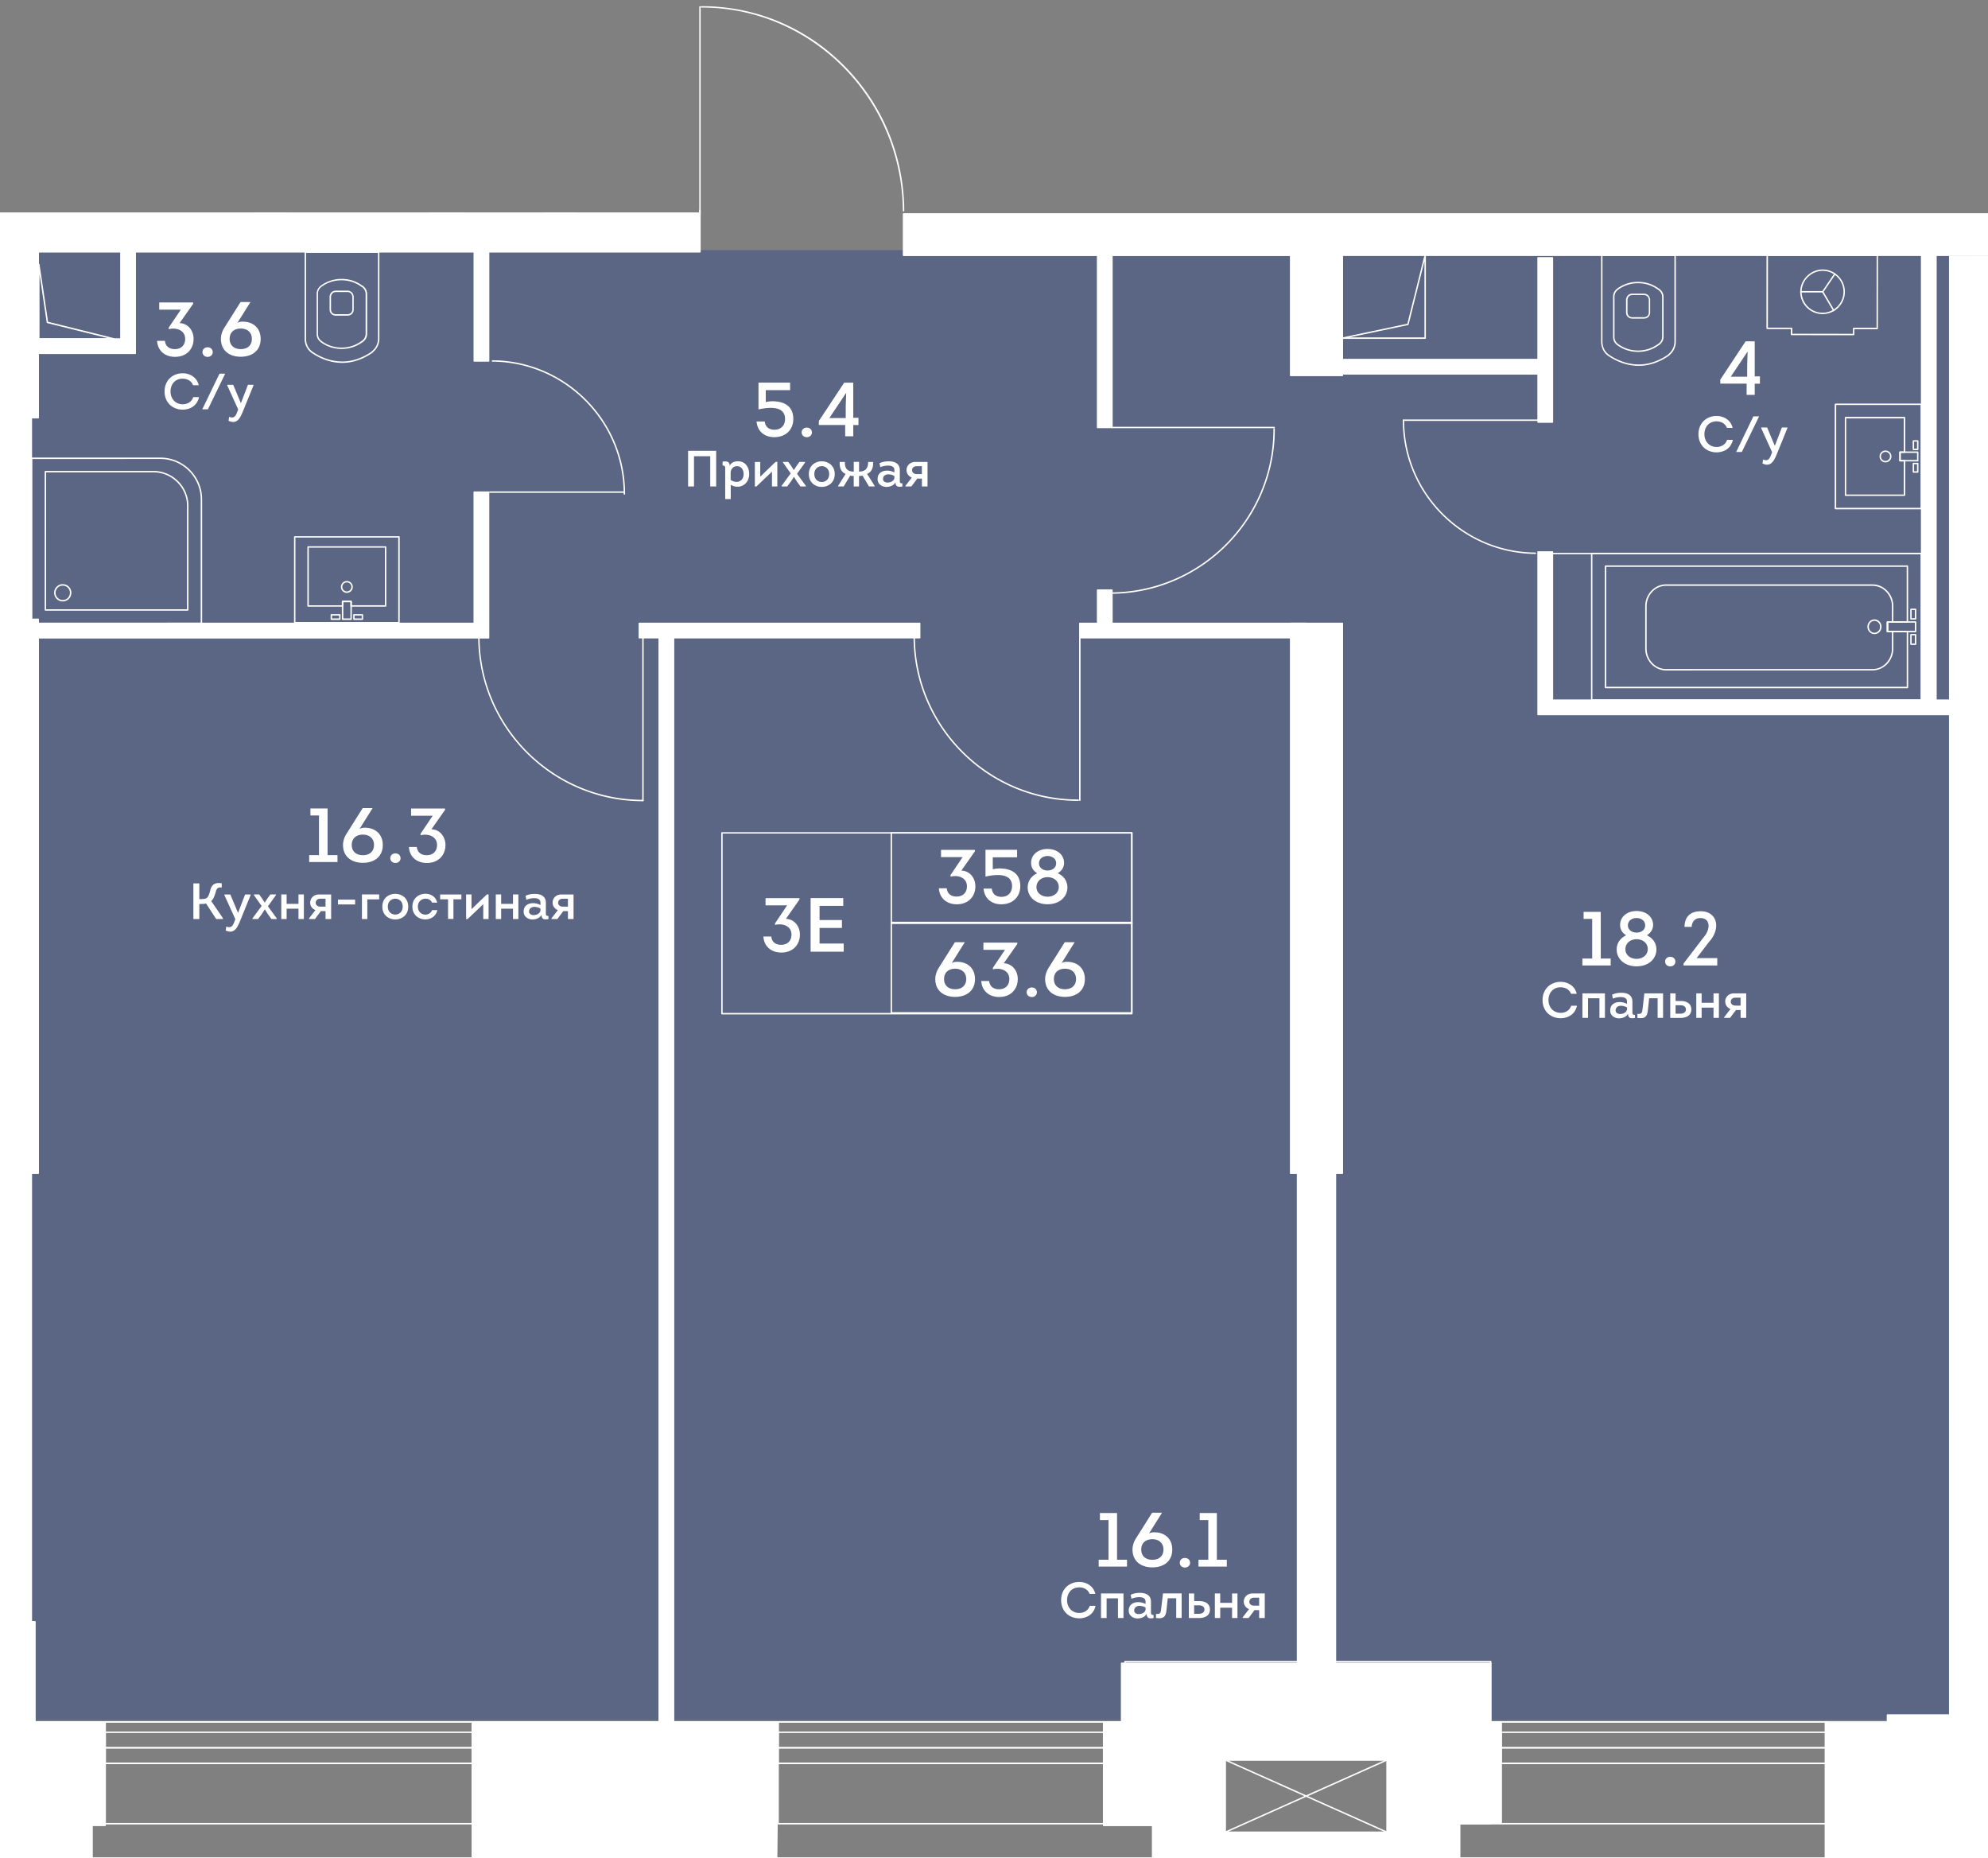 <svg viewBox="0 0 535.1 500" xmlns="http://www.w3.org/2000/svg"><rect x="0" y="0" width="535.1" height="500" fill="#808080" stroke="none"/><clipPath id="a"><path d="M245.92 57.17V0H188.2v57.17H0V500h535.1V57.17z"/></clipPath><clipPath id="b"><path d="M-1482.01-782.4h2664.25V500h-2664.25z"/></clipPath><clipPath id="c"><path d="M-1482.01-782.4h2664.25V500h-2664.25z"/></clipPath><path d="M8.13 67.31h523.29v395.56H8.13z" fill="#425688" opacity=".6"/><g clip-path="url(#a)"><g clip-path="url(#b)" fill="#fff"><path clip-path="url(#c)" d="M512.63 133.45h-15.88a.19.19 0 0 1-.19-.19v-20.87c0-.05.02-.1.06-.14.03-.04.09-.06.14-.06h15.88c.11 0 .19.09.19.19v9.29c0 .1-.08.19-.19.19h-1.02v1.91h1.02c.05 0 .1.02.14.05.04.04.05.09.05.14v9.29c-.01.12-.09.2-.2.2m-15.69-.38h15.49v-8.9h-1.02a.19.19 0 0 1-.19-.19v-2.29c0-.11.09-.19.19-.19h1.02v-8.9h-15.5v20.47zm19.25-5.86h-1.17a.19.19 0 0 1-.19-.19v-2.29c0-.11.09-.19.19-.19h1.17c.11 0 .19.09.19.19v2.29c.01.1-.08.19-.19.19m-.98-.39h.79v-1.91h-.79zm.98-5.69h-1.17a.19.19 0 0 1-.19-.19v-2.29c0-.11.09-.19.19-.19h1.17c.05 0 .1.02.14.06.03.03.05.09.05.14v2.29c.01.09-.08.18-.19.18m-.98-.39h.79v-1.91h-.79z"/><path clip-path="url(#c)" d="M507.51 124.43c-.88 0-1.6-.72-1.6-1.6s.72-1.6 1.6-1.6 1.6.72 1.6 1.6c.01.88-.71 1.6-1.6 1.6m0-2.82c-.67 0-1.22.55-1.22 1.21a1.214 1.214 0 0 0 2.43 0c.01-.66-.54-1.21-1.21-1.21"/><path clip-path="url(#c)" d="M517.14 137.05h-23.1c-.05 0-.1-.02-.14-.06-.04-.03-.06-.09-.06-.14v-28.06c0-.11.09-.19.19-.19h23.1c.05 0 .1.02.14.05.03.03.05.09.05.14v28.06c.02.11-.07.2-.18.2m-22.9-.39h22.72v-27.67h-22.72z"/><path clip-path="url(#c)" d="M516.19 124.17h-4.77c-.05 0-.1-.02-.14-.06-.04-.03-.06-.09-.06-.14v-2.29c0-.11.09-.19.19-.19h4.77c.11 0 .19.09.19.19v2.29c.02.11-.07.2-.18.2m-4.58-.39H516v-1.91h-4.39zm-407.82 39.48H94.5a.19.19 0 0 1-.19-.19v-1.02H92.4v1.02c0 .11-.09.19-.19.19h-9.29a.19.19 0 0 1-.19-.19v-15.88c0-.11.09-.19.19-.19h20.87c.05 0 .1.02.14.06.04.03.05.09.05.14v15.88c0 .05-.02.1-.06.14a.25.25 0 0 1-.13.04m-9.09-.39h8.9v-15.49H83.12v15.5h8.9v-1.02c0-.11.09-.19.19-.19h2.29c.11 0 .19.08.19.19v1.01zm-3.23 3.95h-2.29c-.1 0-.19-.09-.19-.19v-1.17c0-.11.09-.19.19-.19h2.29c.11 0 .19.09.19.19v1.17c0 .1-.09.19-.19.19m-2.1-.39h1.91v-.79h-1.91zm8.18.39h-2.29a.19.19 0 0 1-.19-.19v-1.17c0-.11.09-.19.19-.19h2.29c.11 0 .19.09.19.19v1.17c0 .05-.02.1-.06.14a.19.19 0 0 1-.13.05m-2.1-.39h1.91v-.79h-1.91z"/><path clip-path="url(#c)" d="M93.36 159.55c-.88 0-1.6-.72-1.6-1.6s.72-1.6 1.6-1.6 1.6.72 1.6 1.6-.72 1.6-1.6 1.6m0-2.82c-.67 0-1.22.55-1.22 1.21a1.214 1.214 0 0 0 2.43 0c.01-.67-.54-1.21-1.21-1.21"/><path clip-path="url(#c)" d="M107.39 167.77H79.33a.19.19 0 0 1-.19-.19v-23.1c0-.05.02-.1.06-.14.03-.03.09-.05.14-.05h28.06c.11 0 .19.09.19.19v23.1c0 .05-.02.1-.05.14-.05.03-.1.05-.15.05m-27.87-.39h27.67v-22.72H79.52z"/><path clip-path="url(#c)" d="M94.51 166.82h-2.29c-.05 0-.1-.02-.14-.06-.04-.03-.06-.09-.06-.14v-4.77c0-.05.02-.1.06-.14.03-.04.09-.06.14-.06h2.29c.11 0 .19.09.19.19v4.77c0 .12-.08.21-.19.21m-2.1-.39h1.91v-4.39h-1.91zm350.06-80.69h-3.09c-1 0-1.71-.68-1.71-1.67v-3.54c0-.08.03-.14.05-.17.15-.82.8-1.34 1.65-1.34h3.09c.86 0 1.51.53 1.65 1.35.02.02.05.08.05.16v3.54c.02.99-.68 1.67-1.69 1.67m-3.09-6.34c-.67 0-1.16.4-1.27 1.04v.01c-.01.05-.03.08-.04.1v3.52c0 .77.53 1.29 1.32 1.29h3.09c.79 0 1.32-.52 1.32-1.29v-3.54c-.01 0-.03-.03-.04-.08-.12-.65-.61-1.05-1.28-1.05z"/><path clip-path="url(#c)" d="M441.14 98.45h-.26c-2.8-.05-5.61-1-8.13-2.77-1.14-.87-1.79-2.22-1.79-3.73V68.64c0-.11.09-.19.19-.19h19.74c.11 0 .19.09.19.19V91.9c0 1.45-.6 2.74-1.71 3.66a.2.2 0 0 1-.08.12c-2.58 1.81-5.4 2.77-8.15 2.77m-.06-.38h.06c2.64 0 5.36-.92 7.85-2.65a.19.19 0 0 1 .07-.11 4.318 4.318 0 0 0 1.63-3.42V68.83h-19.36v23.12c0 1.39.6 2.63 1.63 3.42 2.53 1.76 5.34 2.7 8.12 2.7"/><path clip-path="url(#c)" d="M440.9 94.7c-2.06 0-3.94-.61-5.59-1.81h-.01c-.76-.59-1.12-1.3-1.12-2.24V79.9c0-.94.36-1.65 1.12-2.24a9.308 9.308 0 0 1 5.6-1.82c2.07 0 3.95.62 5.6 1.82-.01-.02.04-.02.09.01.02.01.03.02.04.03.02.02.03.05.05.07.75.58 1.09 1.29 1.09 2.22v10.55c0 .93-.34 1.64-1.09 2.22-.01.02-.03.05-.05.08-.02.01-.03.02-.05.03-.05.02-.09.03-.12.03-1.61 1.19-3.5 1.8-5.56 1.8m-5.36-2.12a8.946 8.946 0 0 0 5.36 1.74c1.98 0 3.78-.59 5.37-1.75.04-.03.08-.04.11-.05.01-.02.03-.03.04-.04.66-.5.97-1.12.97-1.93V80c0-.81-.31-1.43-.97-1.94a.138.138 0 0 1-.03-.04c-.03-.01-.07-.02-.12-.05-1.58-1.16-3.39-1.75-5.37-1.75s-3.78.59-5.37 1.75c-.65.5-.96 1.12-.96 1.93v10.75c0 .8.31 1.42.97 1.93M93.51 84.95h-3.09c-1.01 0-1.71-.69-1.71-1.68v-3.54c0-.08.03-.14.05-.18.15-.82.8-1.34 1.65-1.34h3.09c.86 0 1.51.53 1.66 1.35.02.02.05.08.05.16v3.54c.01 1-.69 1.69-1.7 1.69m-3.09-6.35c-.67 0-1.16.4-1.27 1.04v.02c-.02.04-.03.07-.05.09v3.51c0 .77.53 1.29 1.32 1.29h3.09c.79 0 1.33-.52 1.33-1.29v-3.54c-.02 0-.03-.02-.05-.07-.12-.67-.61-1.06-1.28-1.06h-3.09z"/><path clip-path="url(#c)" d="M92.18 97.66h-.27c-2.8-.05-5.6-1-8.13-2.77-1.14-.87-1.79-2.22-1.79-3.73V67.84c0-.11.09-.19.19-.19h19.75c.11 0 .19.09.19.19V91.1c0 1.45-.61 2.74-1.71 3.66a.2.2 0 0 1-.08.12c-2.58 1.82-5.4 2.78-8.15 2.78m-.06-.39h.06c2.64 0 5.35-.92 7.85-2.65a.19.19 0 0 1 .07-.11c1.06-.84 1.64-2.06 1.64-3.42V68.03H82.38v23.12c0 1.39.6 2.63 1.63 3.42 2.51 1.76 5.32 2.7 8.11 2.7"/><path clip-path="url(#c)" d="M91.94 93.91c-2.06 0-3.94-.61-5.59-1.82-.76-.59-1.12-1.3-1.12-2.24V79.11c0-.94.36-1.65 1.12-2.24a9.308 9.308 0 0 1 5.6-1.82c2.07 0 3.95.61 5.6 1.82-.01-.02.03-.01.08.01.02.01.04.02.06.04.02.01.03.04.05.07.74.58 1.09 1.29 1.09 2.22v10.55c0 .93-.34 1.64-1.09 2.22-.01.02-.02.05-.05.07-.02.02-.04.03-.06.04-.04.02-.08.02-.1.03-1.67 1.18-3.54 1.79-5.59 1.79m-5.37-2.13a8.89 8.89 0 0 0 5.36 1.75c1.98 0 3.78-.59 5.37-1.75.03-.03.07-.04.1-.05.01-.02.02-.03.04-.04.67-.51.97-1.13.97-1.94V79.2c0-.81-.31-1.43-.97-1.94l-.04-.04c-.03-.01-.07-.02-.12-.05-1.57-1.15-3.38-1.74-5.37-1.74-1.97 0-3.78.59-5.36 1.74-.66.51-.96 1.12-.96 1.93v10.74c.02.82.32 1.43.98 1.94m341.86 57.37h-11.65a.19.19 0 1 1 0-.38h11.65c.11 0 .19.09.19.19s-.09.19-.19.19"/><path clip-path="url(#c)" d="M428.43 188.58a.19.19 0 0 1-.19-.19v-39.44c0-.05.02-.1.06-.14.03-.04.09-.06.14-.06h88.72c.11 0 .19.09.19.19v39.43c0 .05-.02.1-.06.14-.03.04-.09.05-.14.05zm.19-39.43v39.05h88.34v-39.04h-88.34z"/><path clip-path="url(#c)" d="M504.54 170.65c-1.05 0-1.9-.89-1.9-1.98s.85-1.98 1.9-1.99c1.05 0 1.9.89 1.9 1.99 0 1.09-.85 1.98-1.9 1.98m0-3.58c-.83 0-1.51.72-1.51 1.6s.68 1.6 1.51 1.6 1.51-.72 1.51-1.6-.68-1.6-1.51-1.6m11.07 6.49h-1.25a.19.19 0 0 1-.19-.19v-2.57c0-.1.09-.19.19-.19h1.25c.11 0 .19.09.19.19v2.57c0 .1-.09.19-.19.19m-1.06-.39h.86v-2.19h-.86zm1.06-6.43h-1.25a.19.19 0 0 1-.19-.19v-2.57c0-.11.09-.19.19-.19h1.25c.11 0 .19.09.19.19v2.57c0 .1-.09.19-.19.19m-1.06-.39h.86v-2.19h-.86z"/><path clip-path="url(#c)" d="M448.46 180.43c-3.1 0-5.63-2.65-5.63-5.92v-11.34c0-3.26 2.53-5.92 5.63-5.92H504c3.1 0 5.63 2.65 5.63 5.92v4.21c0 .11-.09.19-.19.19h-1.2v2.19h1.2c.11 0 .19.09.19.19v4.55c0 3.27-2.53 5.92-5.63 5.92zm0-22.79c-2.89 0-5.24 2.48-5.24 5.53v11.34c0 3.05 2.35 5.53 5.24 5.53H504c2.89 0 5.24-2.48 5.24-5.53v-4.36h-1.2a.19.19 0 0 1-.19-.19v-2.57c0-.11.09-.19.19-.19h1.2v-4.02c0-3.05-2.35-5.53-5.24-5.53h-55.54z"/><path clip-path="url(#c)" d="M432.16 185.2c-.05 0-.1-.02-.14-.05a.197.197 0 0 1-.06-.14v-32.67c0-.11.09-.19.19-.19h81.25c.05 0 .1.02.14.06.04.03.06.09.06.14v15.05c0 .11-.09.19-.19.19h-5.18v2.19h5.18c.05 0 .1.02.14.05.04.04.06.09.06.14V185c0 .05-.02.1-.05.14s-.09.06-.14.06zm.19-32.67v32.29h80.87v-14.66h-5.18c-.05 0-.1-.02-.14-.06-.04-.03-.06-.09-.06-.14v-2.57c0-.11.09-.19.19-.19h5.18v-14.66h-80.86z"/><path clip-path="url(#c)" d="M515.61 170.15h-7.56a.19.19 0 0 1-.19-.19v-2.57c0-.11.09-.19.19-.19h7.56c.11 0 .19.09.19.19v2.57c0 .1-.09.19-.19.19m-7.38-.39h7.18v-2.19h-7.18zm-499.74-1.8a.19.19 0 0 1-.19-.19l-.01-44.44c0-.05.02-.1.06-.14.03-.04.09-.06.14-.06h34.67c6.2 0 11.25 5.05 11.25 11.25v33.38c0 .11-.09.19-.19.19l-45.73.01zm.19-44.43v44.05l45.34-.01v-33.19c0-5.99-4.88-10.86-10.86-10.86z"/><path clip-path="url(#c)" d="M12.22 164.34a.19.19 0 0 1-.19-.19l-.01-37.23c0-.05.02-.1.06-.14.03-.04.09-.06.14-.06h29.05c2.52 0 4.9.98 6.69 2.77a9.41 9.41 0 0 1 2.77 6.69v27.97c0 .11-.09.19-.19.19zm.19-37.23v36.85l37.93-.01v-27.77c0-2.42-.94-4.7-2.66-6.41a9.018 9.018 0 0 0-6.41-2.66z"/><path clip-path="url(#c)" d="M16.89 161.85c-1.28 0-2.32-1.04-2.32-2.33 0-1.28 1.04-2.32 2.32-2.32s2.32 1.04 2.32 2.32a2.311 2.311 0 0 1-2.32 2.33m0-4.26c-1.07 0-1.93.87-1.93 1.93 0 1.07.87 1.94 1.93 1.94 1.07 0 1.93-.87 1.93-1.94.01-1.06-.86-1.93-1.93-1.93m473.73-78.88c-.04 0-.08-.01-.11-.03a.193.193 0 0 1-.05-.27l3.21-4.73c.06-.09.18-.12.27-.05.09.06.11.18.05.27l-3.21 4.73c-.04.05-.1.08-.16.08"/><path clip-path="url(#c)" d="M490.62 78.71h-5.87c-.1 0-.19-.09-.19-.19 0-.11.09-.19.19-.19h5.87a.19.19 0 1 1 0 .38"/><path clip-path="url(#c)" d="M493.57 83.74c-.07 0-.13-.03-.17-.09l-2.96-5.03a.208.208 0 0 1 .07-.27c.09-.05.21-.02.26.07l2.96 5.03c.05.09.02.21-.07.26-.02.03-.06.03-.09.03"/><path clip-path="url(#c)" d="M490.57 84.53c-1.61 0-3.11-.63-4.25-1.76a5.968 5.968 0 0 1-1.76-4.25c0-1.59.65-3.1 1.82-4.25 1.14-1.12 2.67-1.76 4.19-1.76 1.6 0 3.11.63 4.25 1.77a5.968 5.968 0 0 1 1.76 4.25c0 1.61-.63 3.11-1.77 4.25a5.995 5.995 0 0 1-4.24 1.75m0-11.64c-1.42 0-2.85.6-3.92 1.65-1.1 1.08-1.71 2.49-1.71 3.97 0 1.5.58 2.91 1.65 3.98a5.635 5.635 0 0 0 3.97 1.66h.01c1.5 0 2.91-.59 3.97-1.65a5.592 5.592 0 0 0 1.66-3.98c0-1.5-.58-2.91-1.65-3.97a5.592 5.592 0 0 0-3.98-1.66z"/><path clip-path="url(#c)" d="m498.94 90.21-16.72-.01c-.05 0-.1-.02-.14-.06-.04-.03-.06-.09-.06-.14v-1.44l-6.37-.01a.19.19 0 0 1-.19-.19l.02-19.73c0-.11.09-.19.19-.19l29.62.02c.05 0 .1.02.14.06.04.03.06.09.06.14l-.02 19.74c0 .11-.09.19-.19.19h-6.15v1.43c0 .05-.02.1-.06.14a.19.19 0 0 1-.13.05m-16.52-.4 16.33.01v-1.43c0-.05.02-.1.06-.14.03-.04.09-.06.14-.06h6.15l.02-19.35-29.24-.02-.02 19.35h6.36c.05 0 .1.02.14.06.04.03.06.09.06.14zm34.82-23.68h3.87v124.22h-3.87zm14.48 212.44h3.87V464.3h-3.87zM413.99 69.38h3.87v44.21h-3.87zm-118.55-2.51h3.87v48.16h-3.87zm0 91.92h3.87v9.28h-3.87z"/><path clip-path="url(#c)" d="M526.25 192.28H413.99v-43.75h3.87v39.88h108.39zM361.32 96.75h53.9v3.87h-53.9zm-179.96 71h66.19v3.87h-66.19zm109.29 0h60.81v3.87h-60.81zm-159.13 3.87H5.88v-3.87h121.77v-35.33h3.87zm-3.87-104.47h3.87v29.99h-3.87z"/><path clip-path="url(#c)" d="M172.08 167.75h13.15v3.87h-13.15zm57.52 0h6.98v3.87h-6.98z"/><path clip-path="url(#c)" d="M177.43 169.68h3.87v296.48h-3.87zM36.41 95.09h-65.06V61.2h65.06zm-61.19-3.87h57.32V65.07h-57.32zm374.03 224.5h10.21v131.87h-10.21zm-351.03 0H8.43v121.65H-1.78zm0-212.63H8.43v121.65H-1.78zm519.02-36.96h3.87v124.22h-3.87zm14.48 212.44h3.87V464.3h-3.87zM413.99 69.38h3.87v44.21h-3.87zm-118.55-2.51h3.87v48.16h-3.87zm0 91.92h3.87v9.28h-3.87z"/><path clip-path="url(#c)" d="M526.25 192.28H413.99v-43.75h3.87v39.88h108.39zM361.32 96.75h53.9v3.87h-53.9zm-179.96 71h66.19v3.87h-66.19zm109.29 0h60.81v3.87h-60.81zm-159.13 3.87H5.88v-3.87h121.77v-35.33h3.87zm-3.87-104.47h3.87v29.99h-3.87z"/><path clip-path="url(#c)" d="M172.08 167.75h13.15v3.87h-13.15zm57.52 0h6.98v3.87h-6.98z"/><path clip-path="url(#c)" d="M177.43 169.68h3.87v296.48h-3.87zM36.41 95.09h-65.06V61.2h65.06zm-61.19-3.87h57.32V65.07h-57.32zm374.03 224.5h10.21v131.87h-10.21zm-351.03 0H8.43v121.65H-1.78zm0-212.63H8.43v121.65H-1.78zm528.03 89.38H413.99a.19.19 0 0 1-.19-.19v-43.75c0-.11.09-.19.19-.19h3.87c.11 0 .19.09.19.19v39.69h98.99V66.13c0-.11.09-.19.19-.19h3.87c.11 0 .19.09.19.19v122.09h4.95c.11 0 .19.09.19.19v3.87c.01.11-.07.19-.18.19m-112.06-.38h111.88v-3.48h-4.96a.19.19 0 0 1-.19-.19V66.32h-3.48v122.09c0 .11-.09.19-.19.19h-99.37a.19.19 0 0 1-.19-.19v-39.69h-3.48v43.37zm121.4 272.4h-3.87c-.1 0-.19-.09-.19-.19V278.57c0-.1.09-.19.19-.19h3.87c.11 0 .19.09.19.19V464.3c.01.11-.08.19-.19.19m-3.67-.38h3.48V278.77h-3.48zM417.86 113.78h-3.87a.19.19 0 0 1-.19-.19v-12.78h-52.48c-.1 0-.19-.09-.19-.19v-3.87c0-.11.09-.19.19-.19h52.48V69.38c0-.11.09-.19.19-.19h3.87c.11 0 .19.09.19.19v44.21c0 .11-.08.19-.19.19m-3.67-.39h3.48V69.57h-3.48v27.18c0 .11-.09.19-.19.19h-52.48v3.48H414c.11 0 .19.09.19.19zm-114.89 1.84h-3.87a.19.19 0 0 1-.19-.19V66.87c0-.11.09-.19.19-.19h3.87c.1 0 .19.09.19.19v48.16c0 .11-.08.2-.19.2m-3.68-.39h3.48V67.06h-3.48zm55.84 56.97h-60.81a.19.19 0 0 1-.19-.19v-3.87c0-.11.09-.19.19-.19h4.59v-8.77c0-.1.09-.19.19-.19h3.87c.1 0 .19.09.19.19v8.77h51.96c.11 0 .19.09.19.19v3.87c.01.11-.07.19-.18.19m-60.61-.39h60.42v-3.48H299.3a.19.19 0 0 1-.19-.19v-8.77h-3.49v8.77c0 .11-.09.19-.19.19h-4.59v3.48z"/><path clip-path="url(#c)" d="M8.44 224.93H-1.78a.19.19 0 0 1-.19-.19v-52.92h-162.32a.19.19 0 0 1-.19-.19v-3.87c0-.11.09-.19.19-.19h39.89v-23.63c0-.11.09-.19.19-.19h3.87c.11 0 .19.09.19.19v23.63H-1.97V103.1c0-.11.09-.19.19-.19H8.44c.11 0 .19.09.19.19v64.47h118.82v-35.13c0-.1.09-.19.19-.19h3.87c.11 0 .19.09.19.19v39.2c0 .11-.09.19-.19.19H8.63v52.92c0 .09-.08.18-.19.18m-10.02-.39h9.83v-52.92c0-.11.09-.19.19-.19h122.88v-38.81h-3.48v35.13c0 .11-.09.19-.19.19H8.44a.19.19 0 0 1-.19-.19v-64.47h-9.83v64.47c0 .11-.09.19-.19.19h-118.56a.19.19 0 0 1-.19-.19v-23.63H-124v23.63c0 .11-.09.19-.19.19h-39.89v3.48h162.3c.11 0 .19.09.19.19v52.93zm133.1-127.21h-3.87a.19.19 0 0 1-.19-.19V67.15c0-.11.09-.19.19-.19h3.87c.11 0 .19.09.19.19v29.99c0 .11-.08.19-.19.19m-3.68-.39h3.48v-29.6h-3.48zm53.46 369.41h-3.87a.19.19 0 0 1-.19-.19V171.81h-5.16c-.1 0-.19-.09-.19-.19v-3.87c0-.11.09-.19.19-.19h75.47c.11 0 .19.09.19.19v3.87c0 .11-.09.19-.19.19h-66.06v294.35c0 .1-.08.19-.19.19m-3.68-.38h3.48V171.62c0-.11.09-.19.19-.19h66.06v-3.48h-75.08v3.48h5.16c.11 0 .19.09.19.19zM36.41 95.28h-65.06a.19.19 0 0 1-.19-.19V61.2c0-.11.08-.19.19-.19h65.06c.11 0 .19.09.19.19v33.89c0 .11-.08.19-.19.19m-64.87-.38h64.67V61.4h-64.67zm61-3.49h-57.32a.19.19 0 0 1-.19-.19V65.07c0-.11.08-.19.19-.19h57.32c.11 0 .19.09.19.19v26.15c0 .11-.08.19-.19.19m-57.13-.38h56.94V65.26h-56.94zm384.05 356.75h-10.21a.19.19 0 0 1-.19-.19V315.72c0-.1.09-.19.19-.19h10.21c.11 0 .19.09.19.19v131.87c0 .1-.08.19-.19.19m-10.02-.39h9.83V315.91h-9.83zm-341-9.83H-1.78a.19.19 0 0 1-.19-.19V315.72c0-.1.09-.19.19-.19H8.44c.11 0 .19.09.19.19v121.65c0 .11-.08.19-.19.19m-10.02-.38h9.83V315.91h-9.83zm415.57-323.91h-36.22c-.11 0-.19-.09-.19-.19s.09-.19.19-.19h36.22a.19.19 0 1 1 0 .38"/><path clip-path="url(#c)" d="M413.28 149.07c-19.71-.14-35.72-16.28-35.7-35.98a.19.19 0 1 1 .38 0c-.02 19.49 15.82 35.46 35.31 35.6.11 0 .19.09.19.2.01.09-.07.18-.18.18m-245.22-16.45h-36.22c-.11 0-.19-.09-.19-.19s.09-.19.19-.19h36.22a.19.19 0 1 1 0 .38"/><path clip-path="url(#c)" d="M168.06 133.12a.19.19 0 0 1-.19-.19c.02-19.49-15.82-35.46-35.31-35.6-.11 0-.19-.09-.19-.2 0-.1.09-.19.19-.19 19.7.14 35.72 16.28 35.69 35.98.01.12-.08.2-.19.2m20.35-75.37a.19.19 0 0 1-.19-.19V1.84a.19.19 0 1 1 .38 0v55.72c0 .11-.08.19-.19.19m54.79-.84c-.1 0-.19-.09-.19-.19-.21-30.16-24.48-54.68-54.13-54.68h-.06a.19.19 0 0 1-.19-.19c0-.1.09-.19.19-.19h.07c14.48 0 28.11 5.71 38.39 16.08 10.3 10.39 16.02 24.23 16.12 38.98-.01.1-.1.19-.2.19zm47.45 158.62a.19.19 0 0 1-.19-.19v-43.65a.19.19 0 1 1 .38 0v43.65c.01.1-.08.19-.19.19m-.46 0c-24.27 0-44.14-19.73-44.3-44 0-.1.09-.19.19-.19s.19.09.19.19c.17 24.06 19.86 43.61 43.92 43.61.12 0 .24.07.24.19 0 .13-.11.2-.24.2m52.77-100.3h-43.65a.19.19 0 1 1 0-.38h43.65a.19.19 0 1 1 0 .38m-43.81 44.57c-.1 0-.19-.09-.19-.19 0-.11.09-.2.19-.2 24.07-.17 43.64-19.89 43.61-43.97 0-.1.09-.19.19-.19.11 0 .19.09.19.19.04 24.29-19.7 44.19-43.99 44.36zm-126.09 55.82a.19.19 0 0 1-.19-.19v-43.65c0-.1.09-.19.19-.19.11 0 .19.09.19.19v43.65c.01.11-.08.19-.19.19"/><path clip-path="url(#c)" d="M173.01 215.62c-24.26 0-44.13-19.73-44.3-44 0-.1.09-.19.19-.19s.19.09.19.19c.17 24.06 19.86 43.61 43.92 43.61.14 0 .24.07.24.19 0 .11-.08.19-.19.19h-.05zm-58.99-161.1H80.95a.19.19 0 0 1-.19-.19V-10.4c0-.11.09-.19.19-.19h33.07c.11 0 .19.09.19.19v64.73c.01.1-.08.19-.19.19m-32.87-.39h32.68v-64.34H81.15z"/><path clip-path="url(#c)" d="M114.02 54.52H80.95a.19.19 0 0 1-.19-.19c0-.1.07-.19.18-.2l27.82-2.27 5.08-62.28c.01-.1.09-.18.19-.18h.01c.1 0 .19.09.19.19v64.73c-.01.11-.1.2-.21.2m-28.32-.39h28.13V-5.65l-4.7 57.7c-.01.1-.09.17-.18.18zm-20.61-.09h-52a.19.19 0 0 1-.19-.19V-93.8c0-.11.09-.19.19-.19h52c.11 0 .19.09.19.19V53.85c0 .11-.09.19-.19.19m-51.81-.39H64.9V-93.61H13.28z"/><path clip-path="url(#c)" d="M65.08 54.04h-52c-.1 0-.19-.08-.19-.19s.07-.19.18-.2l48.11-3.7 3.71-143.76c0-.1.09-.19.19-.19s.19.09.19.19V53.85c.01.11-.08.19-.19.19m-46.96-.39h46.77V-78.81L61.56 50.14c0 .1-.08.18-.18.19zM383.6 91.19h-22.28c-.1 0-.18-.07-.19-.17s.05-.19.15-.21l17.53-3.69 4.61-18.46c.02-.09.09-.14.21-.14.1.01.17.09.17.19V91c0 .1-.09.19-.2.19m-20.42-.39h20.23V70.28l-4.26 17.05c-.02.07-.08.13-.15.14zm-332.46.61H10.44a.19.19 0 0 1-.19-.19V71.14c0-.1.08-.19.18-.19h.02c.1 0 .18.07.19.16l2.3 15.48 17.84 4.43c.09.02.15.12.14.21-.02.11-.1.18-.2.18m-20.09-.38h18.51l-16.43-4.08a.194.194 0 0 1-.14-.16l-1.93-13.02v17.26zm302.86 383.68H192.77a.19.19 0 0 1-.19-.19v-11.14c0-.1.09-.19.19-.19h120.72c.11 0 .19.09.19.19v11.14c.01.1-.08.19-.19.19m-120.52-.39H313.3v-10.76H192.97zm315.53.39H390.57a.19.19 0 0 1-.19-.19v-11.14c0-.1.09-.19.19-.19H508.5c.11 0 .19.09.19.19v11.14c.01.1-.08.19-.19.19m-117.74-.39h117.55v-10.76H390.76z"/><path clip-path="url(#c)" d="M401.25 463.57h-10.68a.19.19 0 0 1-.19-.19v-4.92h-76.69v4.92c0 .1-.09.19-.19.19h-10.68a.19.19 0 0 1-.19-.19v-16.25c0-.11.09-.19.19-.19h98.43c.11 0 .19.09.19.19v16.25c0 .1-.08.19-.19.19m-10.49-.39h10.29v-15.87H303v15.87h10.29v-4.92c0-.1.09-.19.19-.19h77.08c.11 0 .19.09.19.19v4.92zm-247.21 11.53H9.37a.19.19 0 0 1-.19-.19v-11.14c0-.1.09-.19.19-.19h134.19c.11 0 .19.09.19.19v11.14c0 .1-.09.19-.2.19m-133.99-.39h133.8v-10.76H9.56zm548.16 8.75H508.5a.19.19 0 0 1-.19-.19v-19.5c0-.1.09-.19.19-.19h49.22c.1 0 .19.09.19.19v19.5c.01.1-.08.19-.19.19m-49.02-.39h48.83v-19.11H508.7z"/><path clip-path="url(#c)" d="M192.77 483.07h-49.22a.19.19 0 0 1-.19-.19v-19.5c0-.1.09-.19.19-.19h49.22c.11 0 .19.09.19.19v19.5c.01.1-.08.19-.19.19m-49.02-.39h48.83v-19.11h-48.83zm-145.53.39c-.05 0-.1-.02-.14-.05-.03-.04-.06-.09-.06-.14V448.7h-98.51v34.17c0 .1-.09.19-.19.19h-10.68a.19.19 0 0 1-.19-.19v-46.43c0-.1.09-.19.19-.19H9.37c.11 0 .19.09.19.19v45.97c0 .1-.08.19-.19.19l-11.15.47zm-109.38-.39h10.29v-34.17c0-.1.09-.19.19-.19h98.9c.11 0 .19.09.19.19v34.16l10.76-.45v-45.59h-120.33z"/><path clip-path="url(#c)" d="M1181.76 500.19H-11.53c-.1 0-.19-.09-.19-.19v-41.54h-78.55V500c0 .1-.09.19-.19.19h-1391.55a.19.19 0 0 1-.19-.19v-617.02c0-.1.09-.19.19-.19h40.2v-78.55h-40.2a.19.19 0 0 1-.19-.19v-586.13c0-.11.09-.19.19-.19H-90.46c.11 0 .19.09.19.19v40.83h78.55v-40.83c0-.11.09-.19.19-.19h1193.29c.1 0 .19.09.19.19v638.13c0 .1-.09.19-.19.19h-40.67v79.01h40.67c.1 0 .19.09.19.19V500c0 .1-.09.19-.19.19m-1193.09-.38h1192.9V-64.36h-40.66a.19.19 0 0 1-.19-.19v-79.4c0-.11.09-.19.19-.19h40.66v-637.75H-11.33v40.83c0 .11-.09.19-.19.19h-78.93a.19.19 0 0 1-.19-.19v-40.83H-1481.8v585.74h40.2c.11 0 .19.09.19.19v78.93c0 .11-.09.19-.19.19h-40.2V499.8H-90.65v-41.54c0-.11.09-.19.19-.19h78.93c.11 0 .19.09.19.19v41.55z"/><path clip-path="url(#c)" d="M297.06 490.96h-87.62a.19.19 0 0 1-.19-.19v-27.39c0-.1.09-.19.19-.19h87.62c.11 0 .19.09.19.19v27.39c0 .11-.09.19-.19.19m-87.43-.39h87.24v-27.01h-87.24z"/><path clip-path="url(#c)" d="M297.06 474.71h-87.62a.19.19 0 0 1-.19-.19v-4.18c0-.1.09-.19.19-.19h87.62c.11 0 .19.09.19.19v4.18c0 .1-.09.19-.19.19m-87.43-.39h87.24v-3.79h-87.24z"/><path clip-path="url(#c)" d="M297.06 470.53h-87.62a.19.19 0 0 1-.19-.19v-4.18c0-.1.09-.19.19-.19h87.62c.11 0 .19.09.19.19v4.18c0 .1-.09.19-.19.19m-87.43-.39h87.24v-3.79h-87.24zm-82.51 20.82H28.3a.19.19 0 0 1-.19-.19v-27.39c0-.1.09-.19.19-.19h98.81c.11 0 .19.09.19.19v27.39c.01.11-.07.19-.18.19m-98.63-.39h98.43v-27.01H28.49z"/><path clip-path="url(#c)" d="M127.12 474.71H28.3a.19.19 0 0 1-.19-.19v-4.18c0-.1.09-.19.19-.19h98.81c.11 0 .19.09.19.19v4.18c.01.1-.07.19-.18.19m-98.63-.39h98.43v-3.79H28.49z"/><path clip-path="url(#c)" d="M127.12 470.53H28.3a.19.19 0 0 1-.19-.19v-4.18c0-.1.09-.19.19-.19h98.81c.11 0 .19.09.19.19v4.18c.01.1-.07.19-.18.19m-98.63-.39h98.43v-3.79H28.49zm463.3 20.82h-87.76a.19.19 0 0 1-.19-.19v-27.39c0-.1.09-.19.19-.19h87.76c.11 0 .19.09.19.19v27.39c0 .11-.08.19-.19.19m-87.56-.39h87.37v-27.01h-87.37z"/><path clip-path="url(#c)" d="M491.79 474.71h-87.76a.19.19 0 0 1-.19-.19v-4.18c0-.1.09-.19.19-.19h87.76c.11 0 .19.09.19.19v4.18c0 .1-.08.19-.19.19m-87.56-.39h87.37v-3.79h-87.37z"/><path clip-path="url(#c)" d="M491.79 470.53h-87.76a.19.19 0 0 1-.19-.19v-4.18c0-.1.09-.19.19-.19h87.76c.11 0 .19.09.19.19v4.18c0 .1-.08.19-.19.19m-87.56-.39h87.37v-3.79h-87.37zm-30.84 23.14h-43.65c-.05 0-.09-.02-.12-.05l-.03-.03c-.02-.02-.03-.05-.03-.09v-19.55c.01-.02.02-.05.03-.07.02-.02.03-.04.05-.05.03-.02.08-.03.11-.03h43.64c.04 0 .09.02.12.05.01.01.02.02.02.03.02.02.03.05.03.09v19.53c0 .03-.02.07-.03.09l-.03.03c-.03.03-.07.04-.12.05zm-42.74-.39h41.83l-20.92-9.34zm21.39-9.55 21.16 9.45v-18.91zm-22.11-9.46v18.91l21.16-9.45zm.72-.1 20.92 9.34 20.92-9.34zm249.83-71.38v-20.75h-55.69v85.44h33.4v17.9h15.78v-31.16h-27.26V402.4z"/><path clip-path="url(#c)" d="M573.97 485.18h-15.79c-.1 0-.19-.09-.19-.19v-17.71h-33.2a.19.19 0 0 1-.19-.19v-85.43c0-.11.08-.19.19-.19h55.69c.1 0 .19.09.19.19v20.75c0 .1-.09.19-.19.19H546.9v51.04h27.07c.11 0 .19.09.19.19v31.16c.01.1-.08.19-.19.19m-15.59-.39h15.4v-30.77h-27.07a.19.19 0 0 1-.19-.19V402.4c0-.1.09-.19.19-.19h33.58v-20.36h-55.3v85.05h33.2c.11 0 .19.09.19.19zM347.39 167.75h13.93v147.97h-13.93z"/><path clip-path="url(#c)" d="M361.32 315.91h-13.93a.19.19 0 0 1-.19-.19V167.75c0-.11.09-.19.19-.19h13.93c.11 0 .19.09.19.19v147.97c0 .11-.08.19-.19.19m-13.74-.38h13.54V167.94h-13.54zm-.19-214.49h13.93V68.71H556.6V57.56H243.2v11.15h104.19z"/><path clip-path="url(#c)" d="M361.32 101.23h-13.93a.19.19 0 0 1-.19-.19V68.9h-104c-.1 0-.19-.09-.19-.19V57.56c0-.1.09-.19.19-.19h313.4c.1 0 .19.09.19.19V68.7c0 .11-.09.19-.19.19H361.51v32.14c0 .11-.09.2-.19.2m-13.74-.39h13.54V68.7c0-.1.08-.19.19-.19H556.4V57.75H243.39v10.76h104c.11 0 .19.09.19.19zm-45.69 357.19v5.34h-4.83v27.86h13.19V500h82.66v-9.23h8.36v-43.18h-99.36v10.44zm27.85 15.56h43.65v19.5h-43.65z"/><path clip-path="url(#c)" d="M392.89 500.19h-82.65a.19.19 0 0 1-.19-.19v-8.58h-12.99a.19.19 0 0 1-.19-.19v-27.85c0-.1.09-.19.19-.19h4.64V447.6c0-.1.09-.19.19-.19h99.36c.11 0 .19.09.19.19v43.18c0 .11-.09.19-.19.19h-8.16V500c-.01.1-.09.19-.2.19m-82.45-.38h82.26v-9.04c0-.1.09-.19.19-.19h8.16v-42.79h-98.98v15.59c0 .1-.09.19-.19.19h-4.64v27.47h12.99c.11 0 .19.09.19.19v8.58zm62.95-6.53h-43.65a.19.19 0 0 1-.19-.19v-19.5c0-.11.09-.19.19-.19h43.65c.11 0 .19.09.19.19v19.5c0 .1-.08.19-.19.19m-43.45-.38h43.26v-19.11h-43.26zm-186.72-29.53h-16.1V500h81.93l.38-36.63H192.8z"/><path clip-path="url(#c)" d="M209.05 500.19h-81.93a.19.19 0 0 1-.19-.19v-36.63c0-.1.09-.19.19-.19h82.32c.05 0 .1.02.14.06.03.04.05.09.05.14l-.39 36.62c0 .11-.08.19-.19.19m-81.74-.38h81.55l.38-36.24h-81.93zM24.79 463.37H9.37v-26.93h-131.64v18.46h-5.8V500h37.63v-10.63h78.45V500h36.78v-8.77h3.51v-27.86zm-54.59 19.5h-43.48v-19.5h43.48z"/><path clip-path="url(#c)" d="M24.79 500.19h-36.78a.19.19 0 0 1-.19-.19v-10.43h-78.06V500c0 .1-.09.19-.19.19h-37.63a.19.19 0 0 1-.19-.19v-45.1c0-.11.09-.19.19-.19h5.61v-18.27c0-.1.09-.19.19-.19H9.37c.11 0 .19.09.19.19v26.74H28.3c.1 0 .19.09.19.19v27.85c0 .11-.09.19-.19.19h-3.32V500c0 .1-.08.19-.19.19m-36.59-.38h36.4v-8.58c0-.1.08-.19.19-.19h3.32v-27.47H9.37a.19.19 0 0 1-.19-.19v-26.74h-131.25v18.27c0 .1-.09.19-.19.19h-5.61v44.71h37.25v-10.43c0-.1.09-.19.19-.19h78.45c.11 0 .19.09.19.19v10.43zm-18-16.74h-43.48a.19.19 0 0 1-.19-.19v-19.5c0-.1.09-.19.19-.19h43.48c.11 0 .19.09.19.19v19.5c.01.1-.08.19-.19.19m-43.29-.39h43.1v-19.11h-43.1zM524.79 69.06h10.81v312.59h-10.81z"/><path clip-path="url(#c)" d="M535.6 381.85h-10.81a.19.19 0 0 1-.19-.19V69.06c0-.1.09-.19.19-.19h10.81c.11 0 .19.09.19.19v312.6c0 .1-.08.19-.19.19m-10.61-.39h10.42V69.25h-10.42zm-135.52 81.91h14.56v27.39h-14.56z"/><path clip-path="url(#c)" d="M404.03 490.96h-14.56a.19.19 0 0 1-.19-.19v-27.39c0-.1.08-.19.19-.19h14.56c.11 0 .19.09.19.19v27.39c.01.11-.08.19-.19.19m-14.36-.39h14.18v-27.01h-14.18zM-3.63 166.66H10.3v149.06H-3.63z"/><path clip-path="url(#c)" d="M10.3 315.91H-3.63a.19.19 0 0 1-.19-.19V166.66c0-.11.09-.19.19-.19H10.3c.11 0 .19.09.19.19v149.06c0 .11-.09.19-.19.19m-13.74-.38H10.1V166.85H-3.44zM8.44 56.63v-167.15h-31.57v11.14h21.35V56.63h-102.14V-99.38h20.43v-11.14h-52.01v11.14h20.43V56.63h-101.22V-99.38h20.43v-11.14h-20.43v-44.49h-11.14V56.63h-30.65v11.15H-3.63v44.62H10.3V67.78h178.11V56.63z"/><path clip-path="url(#c)" d="M10.3 112.6H-3.63a.19.19 0 0 1-.19-.19V67.97h-254.25a.19.19 0 0 1-.19-.19V56.64c0-.11.09-.19.19-.19h30.45v-211.46c0-.1.09-.19.19-.19h11.14c.11 0 .19.09.19.19v44.3h20.24c.11 0 .19.09.19.19v11.14c0 .11-.09.19-.19.19h-20.24V56.44h100.83V-99.18h-20.24a.19.19 0 0 1-.19-.19v-11.14c0-.11.09-.19.19-.19h52c.11 0 .19.09.19.19v11.14c0 .11-.09.19-.19.19h-20.24V56.44H-1.97V-99.18h-21.16a.19.19 0 0 1-.19-.19v-11.14c0-.11.09-.19.19-.19H8.44c.11 0 .19.09.19.19V56.44h179.78c.1 0 .19.09.19.19v11.14c0 .1-.09.19-.19.19H10.49v44.43c0 .12-.09.21-.19.21m-13.74-.39H10.1V67.78c0-.11.09-.19.19-.19h177.92V56.83H8.44a.19.19 0 0 1-.19-.19v-166.96h-31.19v10.76h21.16c.11 0 .19.09.19.19V56.64c0 .11-.09.19-.19.19h-102.15a.19.19 0 0 1-.19-.19V-99.38c0-.1.09-.19.19-.19h20.24v-10.76h-51.62v10.76h20.24c.11 0 .19.09.19.19V56.64c0 .11-.09.19-.19.19h-101.22a.19.19 0 0 1-.19-.19V-99.38c0-.1.09-.19.19-.19h20.24v-10.76h-20.24a.19.19 0 0 1-.19-.19v-44.3h-10.76V56.64c0 .11-.09.19-.19.19h-30.45v10.76H-3.63c.11 0 .19.09.19.19zm561.63 372.78v-21.35h-.93v-2.13h-49.22v2.13h-16.71V500h82.64v-15.01z"/><path clip-path="url(#c)" d="M573.97 500.19h-82.65a.19.19 0 0 1-.19-.19v-36.36c0-.1.09-.19.19-.19h16.52v-1.93c0-.11.09-.19.19-.19h49.22c.1 0 .19.09.19.19v1.93h.74c.1 0 .19.09.19.19v21.16h15.59c.1 0 .19.09.19.19V500c.02.1-.07.19-.18.19m-82.45-.38h82.26v-14.63h-15.59c-.1 0-.19-.09-.19-.19v-21.16h-.74a.19.19 0 0 1-.19-.19v-1.93h-48.83v1.93c0 .11-.09.19-.19.19h-16.52v35.98zm-367-442.25h-8.36V-47.37h32.5v8.35h-24.14z"/><path clip-path="url(#c)" d="M124.52 57.76h-8.36a.19.19 0 0 1-.19-.19V-47.37c0-.11.09-.19.19-.19h32.5c.11 0 .19.09.19.19v8.36c0 .11-.09.19-.19.19h-23.95v96.38c0 .11-.08.2-.19.2m-8.17-.39h7.97v-96.38c0-.11.09-.19.19-.19h23.95v-7.97h-32.11zM68.8-98.45h8.36V57.56H68.8z"/><path clip-path="url(#c)" d="M77.16 57.76H68.8a.19.19 0 0 1-.19-.19V-98.45c0-.11.09-.19.19-.19h8.36c.11 0 .19.09.19.19V57.56c0 .11-.08.2-.19.2m-8.17-.39h7.97V-98.25h-7.97zM146.8-98.45h8.36V57.56h-8.36z"/><path clip-path="url(#c)" d="M155.16 57.76h-8.36a.19.19 0 0 1-.19-.19V-98.45c0-.11.09-.19.19-.19h8.36c.11 0 .19.09.19.19V57.56c.01.11-.08.2-.19.2m-8.16-.39h7.97V-98.25H147zm279.25 189.91v-1.89h4.62v12.56h2.67v1.86h-7.62v-1.86h2.64v-10.67zm19.6 8.18c0 2.58-2.08 4.58-5.34 4.58-3.23 0-5.36-2-5.36-4.53 0-1.75 1.01-3.09 2.56-3.82-.97-.57-1.63-1.5-1.63-2.74-.06-2.08 1.71-3.79 4.43-3.79 2.68 0 4.45 1.65 4.45 3.75 0 1.23-.7 2.18-1.69 2.78 1.55.72 2.56 2.04 2.58 3.77m-2.33-.06c0-1.63-1.36-2.65-3.03-2.65-1.64 0-2.99 1.07-2.99 2.7 0 1.56 1.36 2.58 3.01 2.58s3.01-1.04 3.01-2.63m-.7-6.39c0-1.21-1.05-1.96-2.31-1.96-1.32 0-2.33.76-2.33 1.98 0 1.18 1.05 1.94 2.31 1.94 1.32 0 2.33-.75 2.33-1.96m5.37 9.77c0-.8.62-1.3 1.38-1.3s1.38.5 1.38 1.3c0 .76-.62 1.28-1.38 1.28-.77-.01-1.38-.52-1.38-1.28m7.15-9.35h-1.93c.06-2.74 1.52-4.18 4.35-4.21 4.24 0 5.44 4.14 2.74 7.68-.76.87-1.69 2.17-3.83 4.93h5.56v1.98h-9.09v-.51l5.67-7.4c1.54-1.88 1.63-4.84-1.13-4.84-1.41 0-2.26.88-2.34 2.37m16.98-143.16h-2.19v-3.03h-7.09v-1.07l6.82-10.32h2.45v9.44h1.4v1.96h-1.4v3.02zm-1.96-11.62-4.49 6.72h4.41v-3.19l.12-3.52h-.04zm-174.3 314.41v-1.9h4.61v12.57h2.68v1.85h-7.62v-1.85h2.64v-10.67zm16.73-1.99-3.52 5.61c.41-.23.84-.33 1.3-.33 2.84-.06 4.96 1.65 4.96 4.64 0 3.22-2.37 4.8-5.36 4.8-2.97 0-5.34-1.59-5.34-4.8 0-1.05.37-2.14.92-2.99l4.37-6.93zm.37 9.92c0-1.79-1.26-2.78-2.99-2.78-1.75 0-2.99.99-2.99 2.78s1.25 2.76 2.99 2.76c1.76 0 2.99-.97 2.99-2.76m4.4 3.56c0-.8.62-1.3 1.38-1.3s1.38.5 1.38 1.3c0 .76-.62 1.28-1.38 1.28s-1.38-.52-1.38-1.28m5.36-11.49v-1.9h4.61v12.57h2.68v1.85h-7.62v-1.85h2.64v-10.67zM44.4 91.73c.14 1.46 1.18 2.22 2.66 2.22 1.67 0 2.78-1.03 2.78-2.74 0-2.41-2.45-3.13-4.43-2.63v-.41l3.26-4.84h-5.81v-1.94h9.13v.37l-3.65 5.19c2.39.1 3.77 2.12 3.77 4.24 0 2.68-1.83 4.84-5.01 4.84-2.64 0-4.66-1.59-4.82-4.31h2.12zm10.1 3.03c0-.8.62-1.3 1.38-1.3s1.38.49 1.38 1.3c0 .76-.62 1.28-1.38 1.28s-1.38-.52-1.38-1.28m12.92-13.48-3.52 5.61a2.7 2.7 0 0 1 1.3-.33c2.84-.06 4.96 1.65 4.96 4.64 0 3.22-2.37 4.8-5.36 4.8-2.97 0-5.34-1.59-5.34-4.8 0-1.05.37-2.14.92-2.99l4.37-6.93zm.37 9.91c0-1.79-1.26-2.78-2.99-2.78-1.75 0-2.99.99-2.99 2.78s1.25 2.76 2.99 2.76c1.76 0 2.99-.97 2.99-2.76m138.33 17c.64-.14 1.28-.21 1.93-.21 3.03.06 5.48 1.28 5.48 4.8 0 2.6-1.77 4.86-5.13 4.86-2.6 0-4.53-1.54-4.76-4.22h2.21c.14 1.5 1.19 2.22 2.62 2.22 1.44 0 2.78-.85 2.84-2.8.04-2.25-1.55-2.97-3.4-3.07-1.3-.06-2.7.17-3.75.41v-7.21h8.51V105h-6.55zm9.66 8.18c0-.8.62-1.3 1.38-1.3s1.38.49 1.38 1.3c0 .76-.62 1.28-1.38 1.28s-1.38-.52-1.38-1.28m13.9 1.03h-2.19v-3.03h-7.09v-1.07l6.82-10.32h2.45v9.44h1.4v1.96h-1.4v3.02zm-1.96-11.62-4.49 6.72h4.41v-3.19l.12-3.52h-.04zM83.55 219.45v-1.89h4.62v12.56h2.67v1.86h-7.62v-1.86h2.64v-10.67zm16.74-1.98-3.52 5.61c.41-.23.84-.33 1.3-.33 2.84-.06 4.96 1.65 4.96 4.64 0 3.22-2.37 4.8-5.36 4.8-2.97 0-5.34-1.59-5.34-4.8 0-1.05.37-2.14.92-2.99l4.37-6.93zm.37 9.91c0-1.79-1.26-2.78-2.99-2.78-1.75 0-2.99.99-2.99 2.78s1.25 2.76 2.99 2.76c1.75.01 2.99-.97 2.99-2.76m4.39 3.57c0-.8.62-1.3 1.38-1.3s1.38.5 1.38 1.3c0 .76-.62 1.28-1.38 1.28-.76-.01-1.38-.52-1.38-1.28m7.14-3.03c.14 1.46 1.18 2.22 2.66 2.22 1.67 0 2.78-1.03 2.78-2.74 0-2.41-2.45-3.13-4.43-2.63v-.41l3.26-4.84h-5.81v-1.94h9.13v.37l-3.65 5.2c2.39.1 3.77 2.12 3.77 4.24 0 2.68-1.83 4.84-5.01 4.84-2.64 0-4.66-1.58-4.82-4.3h2.12zm178.3 197.79c1.88 0 3.82 1.04 4.33 3.21h-1.53c-.48-1.19-1.55-1.74-2.81-1.75-1.96 0-3.26 1.42-3.26 3.46 0 1.91 1.3 3.42 3.26 3.42 1.31 0 2.42-.64 2.85-1.92h1.55c-.48 2.34-2.45 3.37-4.4 3.37-2.6 0-4.86-1.8-4.86-4.88-.01-3.09 2.25-4.91 4.87-4.91m11.91 3.1v6.6h-1.48v-5.29h-3.06v5.29h-1.51v-6.6zm3.79 6.72c-1.2 0-2.37-.77-2.37-2.05-.04-1.58 1.11-2.33 2.56-2.33.64 0 1.37.17 1.96.5v-.66c0-1.74-2.97-1.16-3.79-.75l-.22-1.07c.67-.34 1.56-.52 2.44-.52 1.6 0 3.03.56 3.03 2.38v2.6c0 .62-.03 1.01.68.94l.03.85c-1.04.18-1.85.18-1.89-1.13-.44.88-1.49 1.24-2.43 1.24m2.16-2.93a3.29 3.29 0 0 0-1.71-.45c-.73.02-1.35.44-1.35 1.25 0 .66.6.96 1.21.96.78 0 1.7-.37 1.85-1.2zm5.97-2.48-.32 2.94c-.19 2.05-.75 2.64-2.86 2.34l.03-1.1c1.15.16 1.26-.33 1.37-1.3l.49-4.2h5.03v6.6h-1.46v-5.29h-2.28zm5.67 5.29v-6.6h1.44v2.05h1.33c1.51 0 2.91.59 2.91 2.28 0 1.66-1.42 2.28-2.92 2.28h-2.76zm1.43-3.41v2.28h1.3c.81 0 1.48-.36 1.48-1.14s-.67-1.14-1.48-1.14zm11.66-3.19v6.6h-1.45v-2.77h-3.19v2.77H327v-6.6h1.44v2.53h3.19v-2.53zm3.12 4.2c-.82-.29-1.42-1.08-1.42-1.98 0-1.21.91-2.21 2.33-2.22h3.32v6.6h-1.51v-2.12h-1.25l-1.59 2.12h-1.6v-.17zm2.72-.92v-2.14h-1.38c-.75 0-1.26.45-1.26 1.1 0 .62.52 1.04 1.26 1.04zm81.15-167.87c1.88 0 3.82 1.04 4.33 3.21h-1.53c-.48-1.19-1.55-1.74-2.81-1.75-1.96 0-3.26 1.42-3.26 3.46 0 1.91 1.3 3.42 3.26 3.42 1.31 0 2.42-.64 2.85-1.92h1.55c-.48 2.34-2.45 3.37-4.4 3.37-2.6 0-4.86-1.8-4.86-4.88s2.26-4.91 4.87-4.91m11.92 3.1v6.6h-1.48v-5.28h-3.07v5.28h-1.51v-6.6zm3.79 6.72c-1.2 0-2.37-.77-2.37-2.05-.04-1.58 1.11-2.33 2.56-2.33.64 0 1.37.17 1.96.5v-.66c0-1.74-2.97-1.16-3.79-.75l-.22-1.07c.67-.34 1.56-.52 2.44-.52 1.6 0 3.03.56 3.03 2.38v2.6c0 .62-.03 1.01.68.94l.03.85c-1.04.18-1.85.18-1.89-1.13-.44.89-1.5 1.24-2.43 1.24m2.15-2.93a3.29 3.29 0 0 0-1.71-.45c-.73.02-1.35.44-1.35 1.25 0 .66.6.96 1.21.96.78 0 1.7-.37 1.85-1.2zm5.97-2.47-.32 2.94c-.19 2.05-.75 2.64-2.86 2.34l.03-1.1c1.15.16 1.26-.33 1.37-1.3l.49-4.2h5.03v6.6h-1.46v-5.29h-2.28zm5.67 5.28v-6.6h1.44v2.05h1.33c1.51 0 2.91.59 2.91 2.28 0 1.66-1.42 2.28-2.92 2.28h-2.76zm1.44-3.41v2.28h1.3c.81 0 1.48-.36 1.48-1.14s-.67-1.14-1.48-1.14zm11.66-3.19v6.6h-1.45v-2.76h-3.2v2.76h-1.44v-6.6h1.44v2.53h3.2v-2.53zm3.12 4.2c-.82-.29-1.42-1.08-1.42-1.98 0-1.21.91-2.21 2.33-2.22h3.32v6.6h-1.51v-2.12h-1.25l-1.59 2.12h-1.6v-.17zm2.71-.91v-2.14h-1.38c-.75 0-1.26.45-1.26 1.1 0 .62.52 1.04 1.26 1.04zM192.77 121.32v9.59h-1.6v-8.14h-4.37v8.14h-1.59v-9.59zm5.9 2.81c1.95 0 2.99 1.63 2.99 3.44 0 2.12-1.53 3.49-3.3 3.41-.55-.03-1.12-.19-1.67-.52v3.85h-1.49v-7.89c0-.77.07-1.14-.7-1.14l-.01-1.03c1.09-.22 1.93-.04 1.93 1.12.37-.92 1.31-1.24 2.25-1.24m-2.01 5.01c.55.38 1.15.56 1.68.53 1-.04 1.81-.77 1.81-2.11 0-1.09-.59-2.11-1.78-2.11-1.03 0-1.71.85-1.71 1.84zm6.93 1.78h-.41v-6.61h1.45v3.97l4.13-3.99h.47v6.62h-1.44v-3.99zm10.09-2.59-.81 1.26-.98 1.32h-1.51v-.17l2.45-3.34-2.08-2.93v-.17h1.42l.76 1.04.72 1.13h.04l.72-1.1.78-1.07h1.51v.17l-2.17 3.03 2.37 3.24v.17h-1.44l-.97-1.34-.77-1.24zm7.51 2.7c-1.74 0-3.48-1.15-3.48-3.45 0-2.28 1.7-3.41 3.42-3.44 1.77-.03 3.55 1.13 3.55 3.44 0 2.3-1.75 3.45-3.49 3.45m.03-1.32c.99-.01 1.97-.72 1.97-2.14 0-1.44-1.04-2.15-2.05-2.12-.99.03-1.95.73-1.95 2.12 0 1.45 1.01 2.16 2.03 2.14m12.43-5.4H235c.07 1.41-.24 2.62-1.61 3.22l2.03 3.22v.16h-1.51l-1.75-2.92c-.22.05-.46.1-.94.1v2.82h-1.43v-2.82c-.5 0-.72-.04-.94-.1l-1.76 2.92h-1.49v-.16l2.01-3.22c-1.36-.6-1.66-1.81-1.59-3.22h1.4c-.07 1.51.46 2.6 2.38 2.6v-2.62h1.43v2.62c1.87 0 2.49-1.1 2.42-2.6m4.94 6.72c-1.2 0-2.37-.77-2.37-2.05-.04-1.58 1.11-2.33 2.56-2.33.64 0 1.37.16 1.96.49v-.66c0-1.74-2.97-1.16-3.79-.75l-.22-1.07c.67-.34 1.56-.52 2.44-.52 1.6 0 3.03.56 3.03 2.38v2.6c0 .62-.03 1.01.68.94l.03.85c-1.04.18-1.85.18-1.89-1.12-.44.89-1.5 1.24-2.43 1.24m2.15-2.93a3.29 3.29 0 0 0-1.71-.45c-.73.02-1.35.44-1.35 1.25 0 .66.6.96 1.21.96.78 0 1.7-.37 1.85-1.2zm4.69.41c-.82-.29-1.42-1.08-1.42-1.98 0-1.21.91-2.21 2.33-2.22h3.32v6.6h-1.51v-2.12h-1.25l-1.59 2.12h-1.6v-.16zm2.71-.92v-2.14h-1.38c-.75 0-1.26.45-1.26 1.09 0 .62.52 1.04 1.26 1.04h1.38zm213.9-15.65c1.88 0 3.82 1.04 4.33 3.21h-1.53c-.48-1.19-1.55-1.74-2.81-1.76-1.96 0-3.26 1.43-3.26 3.47 0 1.9 1.3 3.42 3.26 3.42 1.31 0 2.42-.64 2.85-1.92h1.55c-.48 2.34-2.45 3.37-4.4 3.37-2.6 0-4.86-1.8-4.86-4.88 0-3.09 2.26-4.91 4.87-4.91m9.91.11h1.54l-4.65 9.58h-1.52zm6.31 10.15c-.79 1.96-1.69 3.54-3.86 2.53l.16-1.08c1.18.52 1.73-.07 2.12-1.16l.31-.81-2.94-6.48v-.16h1.6l2.05 4.9h.04l1.88-4.9h1.49v.16zM49.17 100.45c1.88 0 3.82 1.04 4.33 3.21h-1.53c-.48-1.19-1.55-1.74-2.81-1.76-1.96 0-3.26 1.43-3.26 3.47 0 1.9 1.3 3.42 3.26 3.42 1.31 0 2.42-.64 2.85-1.92h1.55c-.48 2.34-2.45 3.37-4.4 3.37-2.6 0-4.86-1.8-4.86-4.88-.01-3.09 2.25-4.91 4.87-4.91m9.91.11h1.53l-4.64 9.58h-1.52zm6.3 10.15c-.79 1.96-1.69 3.54-3.86 2.53l.16-1.08c1.18.52 1.73-.07 2.12-1.16l.31-.81-2.94-6.48v-.16h1.6l2.05 4.9h.04l1.88-4.9h1.49v.16zM53.66 241.96c.72 0 1.45-.02 1.88-.24.56-.3.84-1.27 1.09-2.27.34-1.23 1.08-2.1 3.06-1.73v1.1c-.96-.07-1.3.11-1.59 1.1-.29 1.04-.6 1.97-1.25 2.56l3.15 4.59v.24h-1.81l-2.74-4.19c-.41.15-1.33.15-1.8.15v4.04h-1.6v-9.59h1.6v4.24zm10.95 5.91c-.79 1.96-1.69 3.54-3.86 2.53l.16-1.08c1.18.52 1.73-.07 2.12-1.16l.31-.81-2.94-6.48v-.16H62l2.05 4.9h.04l1.88-4.9h1.49v.16zm6.66-3.14-.81 1.26-.99 1.32h-1.51v-.17l2.46-3.34-2.08-2.93v-.17h1.42l.75 1.05.73 1.12h.04l.71-1.1.78-1.07h1.51v.17l-2.16 3.02 2.37 3.25v.17h-1.44l-.97-1.35-.77-1.23zm10.52-4.03v6.61h-1.45v-2.77h-3.19v2.77h-1.44v-6.61h1.44v2.54h3.19v-2.54zm3.12 4.21c-.82-.29-1.42-1.08-1.42-1.98 0-1.21.91-2.21 2.33-2.22h3.31v6.6h-1.51v-2.12h-1.25l-1.59 2.12h-1.6v-.17zm2.71-.92v-2.14h-1.38c-.75 0-1.26.45-1.26 1.09 0 .62.52 1.04 1.26 1.04h1.38zm3.35-1.89h4.62v1.29h-4.62zm6.45 5.21v-6.61h4.64v1.32h-3.19v5.29zm8.97.12c-1.74 0-3.48-1.15-3.48-3.45 0-2.28 1.7-3.41 3.42-3.44 1.77-.03 3.55 1.12 3.55 3.44.01 2.3-1.75 3.45-3.49 3.45m.03-1.32c.99-.01 1.97-.72 1.97-2.14 0-1.44-1.04-2.15-2.05-2.12-.99.03-1.95.73-1.95 2.12 0 1.45 1.02 2.16 2.03 2.14m9.86-3.21c-.29-.72-.99-1.06-1.75-1.06-1.01 0-2.05.74-2.05 2.14 0 1.42 1.03 2.15 2.03 2.15.74 0 1.48-.4 1.78-1.21h1.42c-.34 1.67-1.78 2.5-3.23 2.5-1.73 0-3.48-1.15-3.48-3.44 0-2.28 1.75-3.45 3.47-3.46 1.44-.02 2.85.77 3.2 2.38zm4.32 4.39v-5.28h-2.13v-1.3h5.72v1.3h-2.14v5.28zm5.27.03h-.41v-6.62h1.45v3.97l4.14-3.98h.46v6.62h-1.43v-3.99zm13.66-6.62v6.61h-1.45v-2.77h-3.19v2.77h-1.44v-6.61h1.44v2.54h3.19v-2.54zm3.79 6.73c-1.2 0-2.37-.77-2.37-2.05-.04-1.58 1.11-2.33 2.56-2.33.64 0 1.37.17 1.96.5v-.66c0-1.74-2.97-1.16-3.79-.75l-.22-1.07c.67-.34 1.56-.52 2.44-.52 1.6 0 3.03.56 3.03 2.38v2.6c0 .62-.03 1.01.68.94l.03.85c-1.04.18-1.85.18-1.89-1.13-.44.88-1.5 1.24-2.43 1.24m2.15-2.93c-.49-.29-1.12-.47-1.71-.45-.73.02-1.35.44-1.35 1.25 0 .66.6.96 1.21.96.78 0 1.7-.37 1.85-1.2zm4.69.41c-.82-.29-1.42-1.08-1.42-1.98 0-1.21.91-2.21 2.33-2.22h3.31v6.6h-1.51v-2.12h-1.25l-1.59 2.12h-1.6v-.17zm2.71-.92v-2.14h-1.38c-.75 0-1.26.45-1.26 1.09 0 .62.52 1.04 1.26 1.04h1.38zm151.77 28.99H194.32a.19.19 0 0 1-.19-.19v-48.65c0-.11.09-.19.19-.19h110.33c.11 0 .19.09.19.19v48.65c0 .11-.09.19-.2.19m-110.13-.39h109.95v-48.27H194.51z"/><path clip-path="url(#c)" d="M207.6 252.04c.14 1.47 1.18 2.22 2.66 2.22 1.67 0 2.78-1.03 2.78-2.74 0-2.41-2.45-3.13-4.43-2.63v-.41l3.26-4.84h-5.81v-1.94h9.13v.37l-3.65 5.19c2.39.1 3.77 2.12 3.77 4.24 0 2.68-1.83 4.84-5.01 4.84-2.64 0-4.66-1.59-4.82-4.31h2.12zm19.37-8.26h-6.37v3.81h6.02v2.12h-6.02v4.2h6.5v2.19h-8.91v-14.42h8.78zm32.73 9.77-3.52 5.61c.41-.23.84-.33 1.3-.33 2.84-.07 4.96 1.65 4.96 4.64 0 3.21-2.37 4.8-5.36 4.8-2.97 0-5.34-1.59-5.34-4.8 0-1.05.37-2.14.92-2.99l4.37-6.93zm.38 9.91c0-1.8-1.26-2.78-2.99-2.78-1.75 0-2.99.99-2.99 2.78s1.25 2.76 2.99 2.76c1.75 0 2.99-.97 2.99-2.76m6.16.54c.14 1.47 1.18 2.22 2.66 2.22 1.67 0 2.78-1.03 2.78-2.74 0-2.41-2.45-3.13-4.43-2.63v-.41l3.26-4.84h-5.81v-1.94h9.13v.37l-3.65 5.19c2.39.1 3.77 2.12 3.77 4.24 0 2.68-1.83 4.84-5.01 4.84-2.64 0-4.66-1.59-4.82-4.31h2.12zm10.1 3.03c0-.8.62-1.3 1.38-1.3s1.38.49 1.38 1.3c0 .76-.62 1.28-1.38 1.28-.76-.01-1.38-.52-1.38-1.28m12.93-13.48-3.52 5.61c.41-.23.84-.33 1.3-.33 2.84-.07 4.96 1.65 4.96 4.64 0 3.21-2.37 4.8-5.36 4.8-2.97 0-5.34-1.59-5.34-4.8 0-1.05.37-2.14.92-2.99l4.37-6.93zm.37 9.91c0-1.8-1.26-2.78-2.99-2.78-1.75 0-2.99.99-2.99 2.78s1.25 2.76 2.99 2.76c1.75 0 2.99-.97 2.99-2.76m-34.81-24.41c.14 1.47 1.18 2.22 2.66 2.22 1.67 0 2.78-1.03 2.78-2.74 0-2.41-2.45-3.13-4.43-2.63v-.41l3.26-4.84h-5.81v-1.94h9.13v.37l-3.65 5.19c2.39.1 3.77 2.12 3.77 4.24 0 2.68-1.83 4.84-5.01 4.84-2.64 0-4.66-1.59-4.82-4.31h2.12zm12.39-5.15c.64-.14 1.28-.21 1.93-.21 3.03.06 5.48 1.28 5.48 4.8 0 2.6-1.77 4.86-5.13 4.86-2.6 0-4.53-1.54-4.76-4.22h2.21c.14 1.5 1.19 2.22 2.62 2.22 1.44 0 2.78-.84 2.84-2.8.04-2.25-1.55-2.97-3.4-3.07-1.3-.06-2.7.17-3.75.41v-7.21h8.51v2.02h-6.55zm20.09 4.86c0 2.58-2.08 4.58-5.34 4.58-3.23 0-5.36-2-5.36-4.53 0-1.75 1.01-3.09 2.56-3.82-.97-.57-1.63-1.5-1.63-2.74-.06-2.08 1.71-3.79 4.43-3.79 2.68 0 4.45 1.65 4.45 3.75 0 1.23-.7 2.18-1.69 2.78 1.56.72 2.57 2.04 2.58 3.77m-2.32-.06c0-1.63-1.36-2.66-3.03-2.66-1.64 0-2.99 1.07-2.99 2.7 0 1.56 1.36 2.57 3.01 2.57s3.01-1.02 3.01-2.61m-.7-6.39c0-1.21-1.05-1.96-2.31-1.96-1.32 0-2.33.76-2.33 1.98 0 1.18 1.05 1.93 2.31 1.93 1.32.01 2.33-.74 2.33-1.95"/><path clip-path="url(#c)" d="M304.64 248.66h-64.73c-.1 0-.19-.09-.19-.19v-24.32c0-.11.09-.19.19-.19h64.73c.11 0 .19.09.19.19v24.32c.01.1-.08.19-.19.19m-64.54-.39h64.35v-23.94H240.1z"/><path clip-path="url(#c)" d="M304.64 272.76h-64.73c-.1 0-.19-.09-.19-.19v-24.33c0-.1.09-.19.19-.19h64.73c.11 0 .19.09.19.19v24.33c.01.11-.08.19-.19.19m-64.54-.38h64.35v-23.94H240.1z"/></g></g></svg>